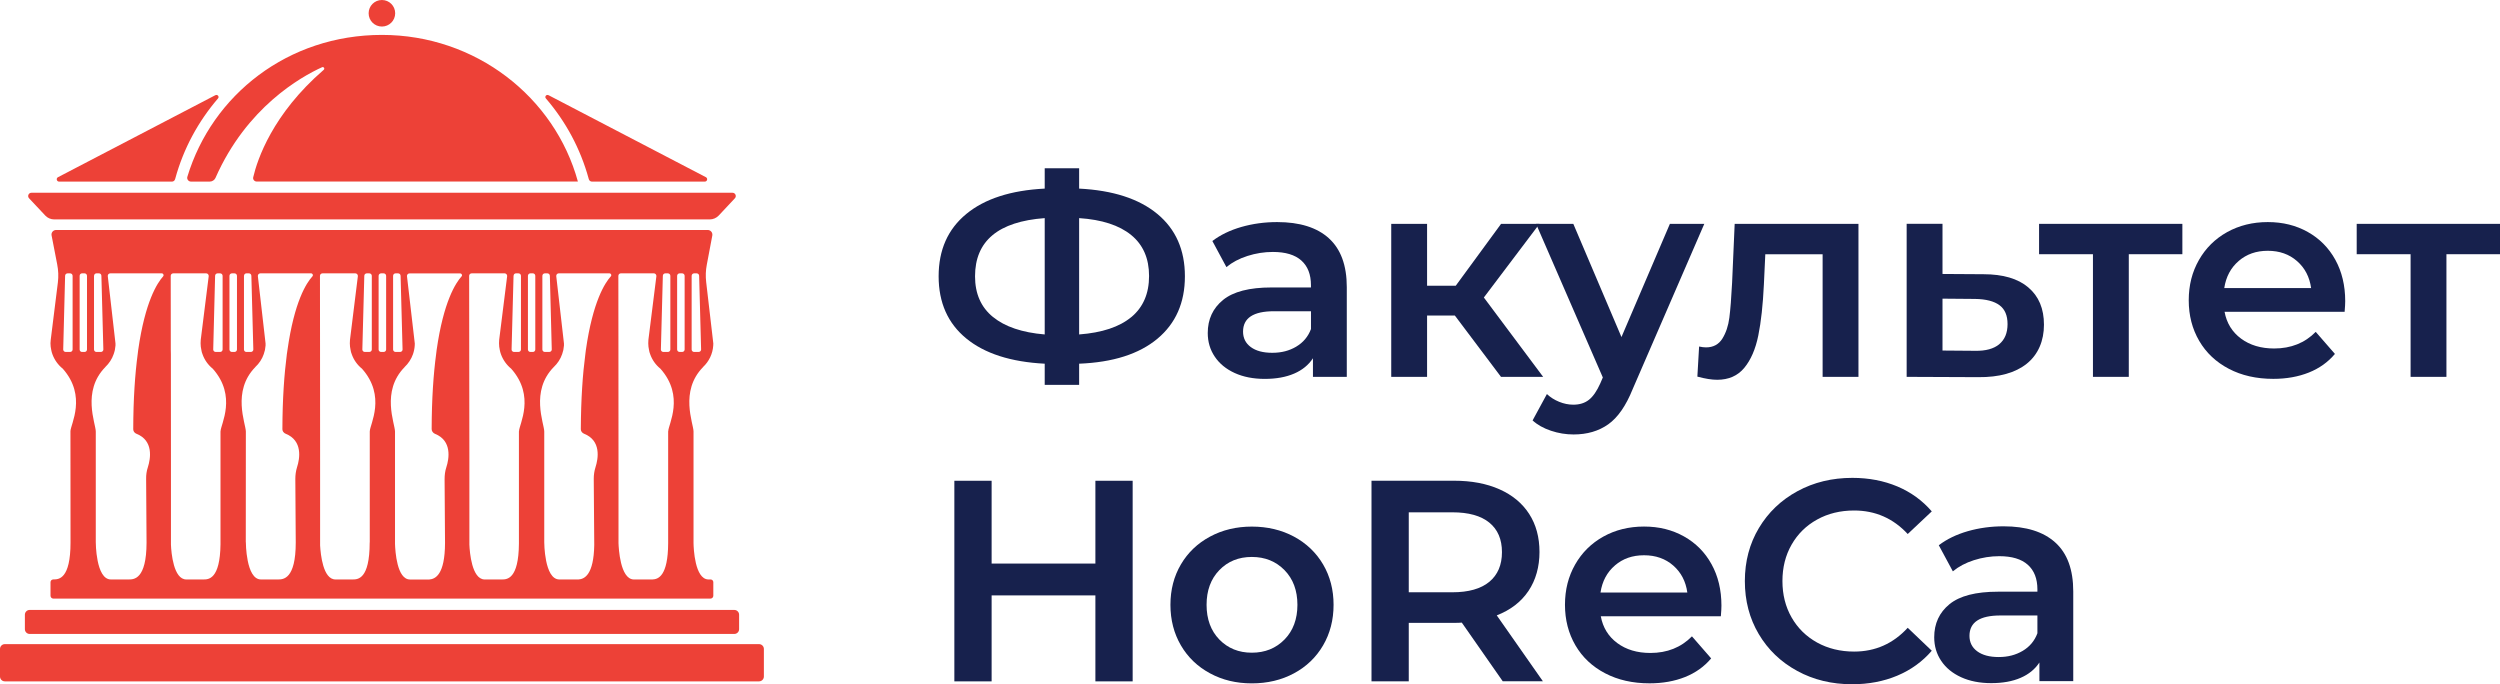 <svg width="190" height="52" viewBox="0 0 190 52" fill="none" xmlns="http://www.w3.org/2000/svg">
<path d="M86.082 36.538V51.784H83.25V45.25H75.363V51.784H72.531V36.538H75.363V42.831H83.25V36.538H86.082Z" fill="#17214D"/>
<path d="M91.96 51.172C91.016 50.663 90.278 49.956 89.749 49.049C89.219 48.142 88.953 47.113 88.953 45.967C88.953 44.82 89.219 43.797 89.749 42.896C90.278 41.995 91.016 41.29 91.96 40.784C92.905 40.275 93.964 40.021 95.14 40.021C96.316 40.021 97.399 40.275 98.344 40.784C99.289 41.293 100.026 41.998 100.555 42.896C101.085 43.797 101.351 44.82 101.351 45.967C101.351 47.113 101.085 48.142 100.555 49.049C100.026 49.956 99.289 50.663 98.344 51.172C97.399 51.681 96.331 51.936 95.14 51.936C93.95 51.936 92.902 51.681 91.96 51.172ZM97.624 48.602C98.276 47.935 98.604 47.054 98.604 45.967C98.604 44.879 98.276 43.998 97.624 43.331C96.972 42.665 96.144 42.328 95.14 42.328C94.137 42.328 93.315 42.662 92.668 43.331C92.022 43.998 91.7 44.879 91.7 45.967C91.7 47.054 92.022 47.935 92.668 48.602C93.315 49.268 94.14 49.605 95.14 49.605C96.141 49.605 96.969 49.271 97.624 48.602Z" fill="#17214D"/>
<path d="M114.213 51.784L111.097 47.318C110.966 47.332 110.77 47.338 110.509 47.338H107.066V51.781H104.234V36.535H110.509C111.832 36.535 112.981 36.751 113.961 37.187C114.941 37.623 115.693 38.245 116.217 39.059C116.741 39.872 117.001 40.837 117.001 41.954C117.001 43.071 116.72 44.089 116.161 44.916C115.603 45.744 114.801 46.361 113.754 46.768L117.261 51.778H114.213V51.784ZM113.189 39.719C112.548 39.196 111.612 38.936 110.378 38.936H107.066V45.013H110.378C111.612 45.013 112.548 44.747 113.189 44.218C113.827 43.688 114.149 42.937 114.149 41.963C114.149 40.989 113.83 40.243 113.189 39.719Z" fill="#17214D"/>
<path d="M130.788 46.838H121.661C121.819 47.695 122.237 48.373 122.913 48.874C123.589 49.374 124.429 49.625 125.429 49.625C126.707 49.625 127.761 49.204 128.588 48.362L130.048 50.038C129.525 50.661 128.863 51.134 128.065 51.453C127.266 51.772 126.365 51.933 125.365 51.933C124.086 51.933 122.96 51.678 121.989 51.169C121.015 50.661 120.263 49.953 119.733 49.046C119.204 48.139 118.938 47.11 118.938 45.964C118.938 44.817 119.195 43.811 119.71 42.904C120.225 41.998 120.941 41.29 121.854 40.781C122.77 40.272 123.8 40.018 124.946 40.018C126.093 40.018 127.091 40.269 127.986 40.77C128.878 41.27 129.577 41.974 130.077 42.881C130.578 43.788 130.829 44.838 130.829 46.028C130.829 46.218 130.815 46.484 130.785 46.832L130.788 46.838ZM122.738 42.972C122.135 43.486 121.769 44.174 121.638 45.031H128.237C128.12 44.188 127.766 43.507 127.17 42.983C126.573 42.46 125.833 42.2 124.946 42.2C124.06 42.2 123.337 42.457 122.735 42.972H122.738Z" fill="#17214D"/>
<path d="M136.585 50.988C135.342 50.312 134.37 49.38 133.665 48.189C132.96 46.999 132.609 45.657 132.609 44.159C132.609 42.662 132.966 41.319 133.677 40.129C134.388 38.939 135.365 38.006 136.608 37.33C137.849 36.654 139.241 36.318 140.78 36.318C142.029 36.318 143.17 36.538 144.2 36.97C145.23 37.406 146.101 38.038 146.815 38.865L144.987 40.585C143.884 39.395 142.524 38.798 140.912 38.798C139.867 38.798 138.928 39.026 138.1 39.486C137.272 39.942 136.626 40.579 136.161 41.392C135.696 42.205 135.465 43.127 135.465 44.159C135.465 45.191 135.696 46.113 136.161 46.926C136.626 47.739 137.272 48.373 138.1 48.833C138.928 49.289 139.864 49.52 140.912 49.52C142.524 49.52 143.881 48.917 144.987 47.712L146.815 49.456C146.104 50.283 145.23 50.915 144.191 51.351C143.153 51.786 142.009 52.003 140.76 52.003C139.221 52.003 137.828 51.667 136.588 50.991L136.585 50.988Z" fill="#17214D"/>
<path d="M156.206 41.234C157.113 42.053 157.567 43.293 157.567 44.949V51.766H154.995V50.35C154.662 50.859 154.185 51.248 153.568 51.514C152.95 51.783 152.207 51.918 151.335 51.918C150.464 51.918 149.703 51.769 149.048 51.47C148.395 51.172 147.889 50.76 147.532 50.227C147.176 49.698 147 49.099 147 48.432C147 47.388 147.389 46.548 148.164 45.916C148.942 45.285 150.165 44.969 151.836 44.969H154.843V44.794C154.843 43.98 154.6 43.358 154.112 42.922C153.626 42.486 152.903 42.27 151.944 42.27C151.292 42.27 150.648 42.372 150.016 42.574C149.384 42.778 148.852 43.059 148.416 43.422L147.348 41.439C147.957 40.974 148.691 40.62 149.548 40.371C150.405 40.126 151.312 40 152.272 40C153.986 40 155.296 40.409 156.203 41.231L156.206 41.234ZM153.723 49.467C154.252 49.154 154.627 48.71 154.843 48.128V46.776H152.032C150.464 46.776 149.68 47.291 149.68 48.324C149.68 48.818 149.876 49.21 150.268 49.499C150.66 49.789 151.204 49.935 151.903 49.935C152.602 49.935 153.19 49.78 153.723 49.467Z" fill="#17214D"/>
<path d="M87.961 25.746C86.566 26.907 84.585 27.538 82.014 27.641V29.252H79.398V27.641C76.827 27.509 74.841 26.872 73.439 25.725C72.038 24.579 71.336 23.002 71.336 20.999C71.336 18.995 72.035 17.416 73.439 16.261C74.841 15.106 76.827 14.465 79.398 14.334V12.787H82.014V14.334C84.585 14.465 86.566 15.106 87.961 16.261C89.356 17.416 90.053 18.995 90.053 20.999C90.053 23.002 89.356 24.584 87.961 25.746ZM75.467 24.09C76.374 24.83 77.684 25.275 79.398 25.418V16.577C75.87 16.837 74.103 18.311 74.103 20.999C74.103 22.321 74.557 23.35 75.464 24.09H75.467ZM85.978 24.102C86.879 23.353 87.329 22.312 87.329 20.976C87.329 19.639 86.876 18.601 85.969 17.861C85.062 17.121 83.743 16.691 82.014 16.577V25.418C83.757 25.286 85.077 24.848 85.978 24.099V24.102Z" fill="#17214D"/>
<path d="M100.995 18.112C101.902 18.934 102.356 20.171 102.356 21.826V28.644H99.784V27.228C99.451 27.737 98.974 28.126 98.357 28.392C97.739 28.659 96.996 28.796 96.124 28.796C95.253 28.796 94.492 28.647 93.837 28.349C93.184 28.05 92.678 27.638 92.322 27.105C91.965 26.576 91.789 25.977 91.789 25.31C91.789 24.266 92.178 23.426 92.953 22.795C93.731 22.163 94.954 21.847 96.625 21.847H99.632V21.672C99.632 20.858 99.389 20.233 98.904 19.8C98.418 19.364 97.695 19.148 96.736 19.148C96.084 19.148 95.44 19.25 94.808 19.452C94.176 19.654 93.644 19.937 93.208 20.3L92.14 18.317C92.749 17.852 93.483 17.498 94.34 17.25C95.197 17.004 96.104 16.878 97.064 16.878C98.778 16.878 100.088 17.288 100.995 18.109V18.112ZM98.512 26.345C99.041 26.032 99.416 25.588 99.635 25.006V23.654H96.824C95.256 23.654 94.472 24.169 94.472 25.202C94.472 25.696 94.668 26.088 95.06 26.377C95.452 26.667 95.996 26.813 96.695 26.813C97.394 26.813 97.982 26.658 98.515 26.345H98.512Z" fill="#17214D"/>
<path d="M110.57 23.982H108.458V28.644H105.734V17.013H108.458V21.715H110.637L114.081 17.013H117L112.773 22.61L117.281 28.644H114.078L110.57 23.982Z" fill="#17214D"/>
<path d="M129.527 17.013L124.08 29.58C123.571 30.843 122.953 31.732 122.228 32.247C121.502 32.762 120.622 33.019 119.592 33.019C119.01 33.019 118.437 32.926 117.872 32.736C117.304 32.545 116.839 32.285 116.477 31.952L117.565 29.948C117.825 30.194 118.135 30.39 118.492 30.536C118.849 30.682 119.206 30.756 119.572 30.756C120.051 30.756 120.446 30.633 120.759 30.384C121.072 30.139 121.359 29.723 121.619 29.144L121.815 28.688L116.74 17.013H119.572L123.231 25.617L126.912 17.013H129.527Z" fill="#17214D"/>
<path d="M141.243 17.013V28.644H138.519V19.323H134.163L134.055 21.631C133.982 23.169 133.842 24.459 133.631 25.497C133.42 26.535 133.063 27.357 132.563 27.96C132.063 28.562 131.375 28.863 130.504 28.863C130.097 28.863 129.597 28.784 129 28.623L129.132 26.336C129.334 26.38 129.509 26.401 129.655 26.401C130.208 26.401 130.621 26.178 130.899 25.737C131.174 25.295 131.352 24.763 131.431 24.146C131.51 23.529 131.58 22.645 131.639 21.499L131.835 17.013H141.246H141.243Z" fill="#17214D"/>
<path d="M154.153 21.847C154.946 22.514 155.341 23.459 155.341 24.678C155.341 25.898 154.905 26.942 154.034 27.641C153.162 28.337 151.936 28.679 150.353 28.664L144.906 28.641V17.01H147.63V20.821L150.745 20.841C152.226 20.841 153.364 21.174 154.153 21.844V21.847ZM151.942 26.158C152.363 25.81 152.574 25.301 152.574 24.634C152.574 23.968 152.369 23.503 151.965 23.198C151.559 22.894 150.941 22.733 150.113 22.719L147.63 22.698V26.641L150.113 26.661C150.912 26.676 151.524 26.509 151.945 26.161L151.942 26.158Z" fill="#17214D"/>
<path d="M165.86 19.32H161.788V28.641H159.064V19.32H154.969V17.013H165.86V19.32Z" fill="#17214D"/>
<path d="M178.195 23.698H169.067C169.225 24.555 169.644 25.234 170.319 25.734C170.995 26.234 171.835 26.485 172.835 26.485C174.114 26.485 175.167 26.064 175.995 25.222L177.454 26.898C176.931 27.521 176.27 27.995 175.471 28.313C174.672 28.632 173.771 28.793 172.771 28.793C171.492 28.793 170.366 28.539 169.395 28.03C168.421 27.521 167.669 26.813 167.139 25.906C166.61 25 166.344 23.973 166.344 22.824C166.344 21.674 166.601 20.671 167.116 19.765C167.631 18.858 168.348 18.15 169.26 17.641C170.176 17.133 171.206 16.878 172.353 16.878C173.499 16.878 174.497 17.13 175.392 17.63C176.284 18.13 176.983 18.835 177.484 19.741C177.984 20.648 178.236 21.698 178.236 22.888C178.236 23.078 178.221 23.344 178.192 23.692L178.195 23.698ZM170.144 19.832C169.541 20.347 169.176 21.034 169.044 21.891H175.644C175.527 21.049 175.173 20.367 174.576 19.844C173.979 19.32 173.239 19.06 172.353 19.06C171.466 19.06 170.744 19.317 170.141 19.832H170.144Z" fill="#17214D"/>
<path d="M190.001 19.32H185.929V28.641H183.205V19.32H179.109V17.013H190.001V19.32Z" fill="#17214D"/>
<path d="M4.122 16.676H53.938C54.199 16.676 54.444 16.568 54.623 16.381L55.852 15.068C56.001 14.91 55.887 14.649 55.67 14.649H2.39C2.173 14.649 2.059 14.91 2.208 15.068L3.44 16.381C3.618 16.571 3.864 16.676 4.124 16.676H4.122Z" fill="#ED4137"/>
<path d="M55.809 46.355H2.253C2.053 46.355 1.891 46.518 1.891 46.718V47.818C1.891 48.018 2.053 48.18 2.253 48.18H55.809C56.009 48.18 56.172 48.018 56.172 47.818V46.718C56.172 46.518 56.009 46.355 55.809 46.355Z" fill="#ED4137"/>
<path d="M57.686 48.953H0.369C0.165 48.953 0 49.117 0 49.321V51.415C0 51.619 0.165 51.784 0.369 51.784H57.686C57.89 51.784 58.055 51.619 58.055 51.415V49.321C58.055 49.117 57.89 48.953 57.686 48.953Z" fill="#ED4137"/>
<path d="M16.38 13.512C18.741 8.166 22.843 5.852 24.478 5.109C24.601 5.054 24.706 5.217 24.604 5.305C20.71 8.671 19.56 12.12 19.244 13.471C19.203 13.64 19.338 13.798 19.51 13.798H43.92C42.162 7.382 36.159 2.653 29.027 2.653C21.895 2.653 16.123 7.206 14.239 13.436C14.183 13.617 14.324 13.801 14.514 13.801H15.944C16.134 13.801 16.304 13.684 16.383 13.512H16.38Z" fill="#ED4137"/>
<path d="M29.025 2.018C29.581 2.018 30.034 1.568 30.034 1.009C30.034 0.45 29.584 0 29.025 0C28.466 0 28.016 0.45 28.016 1.009C28.016 1.568 28.466 2.018 29.025 2.018Z" fill="#ED4137"/>
<path d="M53.998 44.039H53.834C52.804 44.013 52.714 41.673 52.708 41.27V32.794C52.708 32.2 51.631 29.732 53.431 27.901C53.431 27.901 53.436 27.895 53.436 27.889C53.872 27.48 54.165 26.907 54.206 26.26C54.212 26.213 54.212 26.105 54.212 26.105L53.67 21.441C53.618 20.999 53.632 20.554 53.717 20.119L54.136 17.896C54.174 17.674 54.004 17.478 53.785 17.478H4.266C4.044 17.478 3.874 17.68 3.921 17.896L4.345 20.084C4.436 20.54 4.456 21.008 4.398 21.47L3.856 25.822C3.856 25.822 3.836 26.018 3.836 26.088C3.836 26.263 3.856 26.433 3.894 26.597C3.915 26.702 3.941 26.813 3.979 26.91C4.134 27.345 4.409 27.731 4.769 28.018C6.627 30.115 5.354 32.265 5.354 32.773C5.36 33.23 5.36 39.073 5.36 41.223C5.36 44.025 4.453 44.036 4.064 44.036H4.052C3.935 44.036 3.839 44.127 3.839 44.244V45.279C3.839 45.396 3.935 45.493 4.052 45.493H53.998C54.115 45.493 54.212 45.396 54.212 45.279V44.244C54.212 44.127 54.115 44.036 53.998 44.036V44.039ZM52.565 20.964C52.565 20.858 52.65 20.774 52.755 20.774H52.945C53.05 20.774 53.135 20.858 53.135 20.964L53.284 26.567C53.284 26.664 53.199 26.749 53.094 26.749H52.755C52.65 26.749 52.565 26.664 52.565 26.567V20.964ZM5.518 26.567C5.518 26.664 5.433 26.749 5.328 26.749H4.994C4.889 26.749 4.804 26.664 4.804 26.567L4.948 20.964C4.948 20.858 5.032 20.774 5.138 20.774H5.328C5.433 20.774 5.518 20.858 5.518 20.964V26.567ZM50.376 20.964C50.376 20.858 50.461 20.774 50.567 20.774H50.757C50.862 20.774 50.947 20.858 50.947 20.964V26.567C50.947 26.664 50.862 26.749 50.757 26.749H50.417C50.312 26.749 50.227 26.664 50.227 26.567L50.376 20.964ZM41.22 20.964C41.22 20.858 41.305 20.774 41.41 20.774H41.6C41.706 20.774 41.79 20.858 41.79 20.964L41.934 26.567C41.934 26.664 41.849 26.749 41.743 26.749H41.41C41.305 26.749 41.22 26.664 41.22 26.567V20.964ZM39.032 20.964C39.032 20.858 39.111 20.774 39.213 20.774H39.403C39.508 20.774 39.593 20.858 39.593 20.964V26.567C39.593 26.664 39.508 26.749 39.403 26.749H39.07C38.964 26.749 38.88 26.664 38.88 26.567L39.029 20.964H39.032ZM29.875 20.964C29.875 20.858 29.96 20.774 30.065 20.774H30.255C30.361 20.774 30.445 20.858 30.445 20.964L30.595 26.567C30.595 26.664 30.51 26.749 30.405 26.749H30.065C29.96 26.749 29.875 26.664 29.875 26.567V20.964ZM27.687 20.964C27.687 20.858 27.772 20.774 27.877 20.774H28.067C28.172 20.774 28.257 20.858 28.257 20.964V26.567C28.257 26.664 28.172 26.749 28.067 26.749H27.728C27.622 26.749 27.538 26.664 27.538 26.567L27.687 20.964ZM18.545 20.964C18.545 20.858 18.624 20.774 18.726 20.774H18.922C19.019 20.774 19.104 20.858 19.104 20.964L19.253 26.567C19.253 26.664 19.168 26.749 19.063 26.749H18.723C18.618 26.749 18.542 26.664 18.542 26.567V20.964H18.545ZM16.348 20.964C16.348 20.858 16.433 20.774 16.538 20.774H16.728C16.834 20.774 16.918 20.858 16.918 20.964V26.567C16.918 26.664 16.834 26.749 16.728 26.749H16.395C16.289 26.749 16.205 26.664 16.205 26.567L16.348 20.964ZM7.148 20.964C7.148 20.858 7.232 20.774 7.329 20.774H7.525C7.63 20.774 7.706 20.858 7.706 20.964L7.855 26.567C7.855 26.664 7.771 26.749 7.665 26.749H7.326C7.229 26.749 7.145 26.664 7.145 26.567V20.964H7.148ZM6.612 26.567C6.612 26.664 6.527 26.749 6.431 26.749H6.235C6.129 26.749 6.053 26.664 6.053 26.567V20.964C6.053 20.858 6.132 20.774 6.235 20.774H6.431C6.527 20.774 6.612 20.858 6.612 20.964V26.567ZM12.399 21.005C11.957 21.493 11.03 22.906 10.503 26.6C10.491 26.696 10.477 26.807 10.465 26.913C10.263 28.425 10.131 30.299 10.126 32.624C10.126 32.773 10.222 32.911 10.366 32.964C11.682 33.484 11.448 34.853 11.237 35.511C11.141 35.798 11.1 36.096 11.106 36.403C11.111 37.549 11.132 40.024 11.138 41.243C11.132 44.051 10.161 44.039 9.775 44.039H8.426C7.279 44.039 7.279 41.211 7.279 41.205V32.794C7.279 32.2 6.203 29.732 8.002 27.901C8.002 27.901 8.002 27.895 8.008 27.889C8.288 27.623 8.511 27.29 8.639 26.913C8.678 26.807 8.704 26.705 8.73 26.6C8.751 26.488 8.768 26.377 8.777 26.26C8.783 26.213 8.777 26.105 8.777 26.105L8.192 20.99C8.18 20.873 8.262 20.774 8.382 20.774H12.29C12.413 20.774 12.48 20.917 12.396 21.002L12.399 21.005ZM16.758 32.776V41.369C16.725 44.045 15.833 44.039 15.456 44.039H14.16C13.188 44.039 13.019 42.027 12.992 41.395V35.043C12.992 34.736 12.987 30.639 12.987 26.913C12.987 26.807 12.987 26.705 12.981 26.6C12.981 23.994 12.975 21.637 12.975 20.964C12.975 20.858 13.06 20.774 13.171 20.774H15.672C15.783 20.774 15.874 20.879 15.862 20.99L15.257 25.825C15.257 25.825 15.245 26.02 15.245 26.091C15.245 26.266 15.265 26.436 15.304 26.6C15.315 26.705 15.35 26.816 15.388 26.913C15.538 27.348 15.813 27.734 16.169 28.021C18.033 30.118 16.763 32.267 16.763 32.776H16.758ZM18.01 26.567C18.01 26.664 17.925 26.749 17.819 26.749H17.629C17.524 26.749 17.439 26.664 17.439 26.567V20.964C17.439 20.858 17.524 20.774 17.629 20.774H17.819C17.925 20.774 18.01 20.858 18.01 20.964V26.567ZM23.743 21.005C23.293 21.493 22.369 22.906 21.848 26.6C21.827 26.696 21.816 26.807 21.801 26.913C21.605 28.425 21.467 30.299 21.462 32.624C21.462 32.773 21.567 32.911 21.71 32.964C23.012 33.484 22.793 34.847 22.576 35.505C22.485 35.798 22.445 36.099 22.445 36.397C22.45 37.538 22.471 40 22.477 41.226C22.477 44.028 21.52 44.039 21.128 44.039H19.832C18.685 44.039 18.685 41.205 18.685 41.205H18.68C18.685 39.05 18.685 33.323 18.685 32.794C18.68 32.2 17.609 29.732 19.402 27.901C19.402 27.901 19.408 27.895 19.408 27.889C19.695 27.623 19.917 27.29 20.046 26.913C20.084 26.807 20.11 26.705 20.136 26.6C20.157 26.488 20.174 26.377 20.183 26.26V26.105L19.598 20.99C19.586 20.873 19.671 20.774 19.788 20.774H23.638C23.761 20.774 23.828 20.917 23.743 21.002V21.005ZM28.102 32.776V41.226H28.096C28.096 44.054 27.178 44.039 26.786 44.039H25.496C24.551 44.039 24.369 42.138 24.328 41.454V35.043C24.328 34.736 24.323 30.639 24.323 26.913V26.6C24.323 23.994 24.317 21.637 24.317 20.964C24.317 20.858 24.402 20.774 24.513 20.774H27.008C27.119 20.774 27.21 20.879 27.198 20.99L26.599 25.825C26.599 25.825 26.587 26.02 26.587 26.091C26.587 26.266 26.607 26.436 26.645 26.6C26.657 26.705 26.692 26.816 26.73 26.913C26.879 27.348 27.154 27.734 27.511 28.021C29.375 30.118 28.105 32.267 28.105 32.776H28.102ZM29.346 26.567C29.346 26.664 29.261 26.749 29.155 26.749H28.965C28.86 26.749 28.775 26.664 28.775 26.567V20.964C28.775 20.858 28.86 20.774 28.965 20.774H29.155C29.261 20.774 29.346 20.858 29.346 20.964V26.567ZM35.079 21.005C34.638 21.493 33.71 22.906 33.184 26.6C33.172 26.696 33.157 26.807 33.146 26.913C32.944 28.425 32.812 30.293 32.806 32.613C32.806 32.768 32.912 32.911 33.061 32.972C34.363 33.493 34.137 34.856 33.921 35.514C33.824 35.806 33.789 36.113 33.789 36.42C33.795 37.579 33.816 40.056 33.822 41.261C33.816 43.703 33.073 44.004 32.628 44.042H31.162C30.165 44.042 30.042 41.898 30.021 41.346V32.8C30.021 32.206 28.945 29.738 30.744 27.907C30.744 27.907 30.75 27.901 30.75 27.895C31.031 27.629 31.253 27.296 31.387 26.918C31.42 26.813 31.452 26.711 31.472 26.605C31.499 26.494 31.51 26.383 31.519 26.266C31.525 26.219 31.525 26.111 31.525 26.111L30.931 20.996C30.919 20.879 31.001 20.78 31.121 20.78H34.971C35.094 20.78 35.161 20.923 35.077 21.008L35.079 21.005ZM39.438 32.776V41.316C39.418 44.045 38.514 44.039 38.136 44.039H36.808C35.863 43.992 35.7 42.007 35.673 41.395V35.043C35.673 34.736 35.667 30.639 35.662 26.913V26.6C35.662 23.994 35.656 21.637 35.656 20.964C35.656 20.858 35.74 20.774 35.852 20.774H38.353C38.464 20.774 38.555 20.879 38.543 20.99L37.938 25.825C37.938 25.825 37.926 26.02 37.926 26.091C37.926 26.266 37.946 26.436 37.984 26.6C38.005 26.705 38.031 26.816 38.069 26.913C38.224 27.348 38.499 27.734 38.85 28.021C40.714 30.118 39.444 32.267 39.444 32.776H39.438ZM40.682 26.567C40.682 26.664 40.603 26.749 40.5 26.749H40.304C40.208 26.749 40.123 26.664 40.123 26.567V20.964C40.123 20.858 40.208 20.774 40.304 20.774H40.5C40.605 20.774 40.682 20.858 40.682 20.964V26.567ZM46.421 21.005C45.98 21.493 45.052 22.906 44.526 26.6C44.514 26.696 44.499 26.807 44.487 26.913C44.286 28.425 44.154 30.299 44.142 32.624C44.142 32.773 44.248 32.911 44.391 32.964C45.702 33.484 45.473 34.847 45.257 35.511C45.166 35.798 45.125 36.09 45.125 36.391C45.131 37.59 45.152 40.266 45.163 41.413C45.125 43.706 44.409 44.007 43.97 44.039H42.51C41.363 44.039 41.363 41.205 41.363 41.205V32.794C41.363 32.2 40.287 29.732 42.08 27.901C42.086 27.901 42.086 27.895 42.092 27.889C42.373 27.623 42.595 27.29 42.724 26.913C42.761 26.807 42.788 26.705 42.814 26.6C42.835 26.488 42.852 26.377 42.861 26.26V26.105L42.276 20.99C42.264 20.873 42.349 20.774 42.466 20.774H46.316C46.439 20.774 46.506 20.917 46.421 21.002V21.005ZM50.78 32.776V41.284C50.768 43.799 50.017 44.022 49.587 44.039H48.147C47.132 43.987 47.021 41.667 47.006 41.278V35.043C47.006 34.736 47.001 30.639 47.001 26.913V26.6C46.995 23.994 46.995 21.637 46.995 20.964C46.995 20.858 47.08 20.774 47.185 20.774H49.695C49.806 20.774 49.897 20.879 49.885 20.99L49.279 25.825C49.279 25.825 49.268 26.02 49.268 26.091C49.268 26.266 49.288 26.436 49.326 26.6C49.338 26.705 49.373 26.816 49.411 26.913C49.56 27.348 49.835 27.734 50.192 28.021C52.056 30.118 50.786 32.267 50.786 32.776H50.78ZM52.032 26.567C52.032 26.664 51.947 26.749 51.842 26.749H51.652C51.547 26.749 51.462 26.664 51.462 26.567V20.964C51.462 20.858 51.547 20.774 51.652 20.774H51.842C51.947 20.774 52.032 20.858 52.032 20.964V26.567Z" fill="#ED4137"/>
<path d="M16.376 7.235C16.531 7.154 16.686 7.347 16.572 7.478C15.077 9.215 13.947 11.28 13.319 13.576V13.582L13.292 13.652C13.26 13.737 13.175 13.795 13.085 13.801H4.484C4.308 13.801 4.244 13.553 4.405 13.468L16.376 7.23V7.235Z" fill="#ED4137"/>
<path d="M41.681 7.235C41.526 7.154 41.371 7.347 41.485 7.478C42.98 9.215 44.109 11.28 44.738 13.576V13.582L44.764 13.652C44.796 13.737 44.881 13.795 44.972 13.801H53.572C53.748 13.801 53.812 13.553 53.651 13.468L41.681 7.23V7.235Z" fill="#ED4137"/>
</svg>
